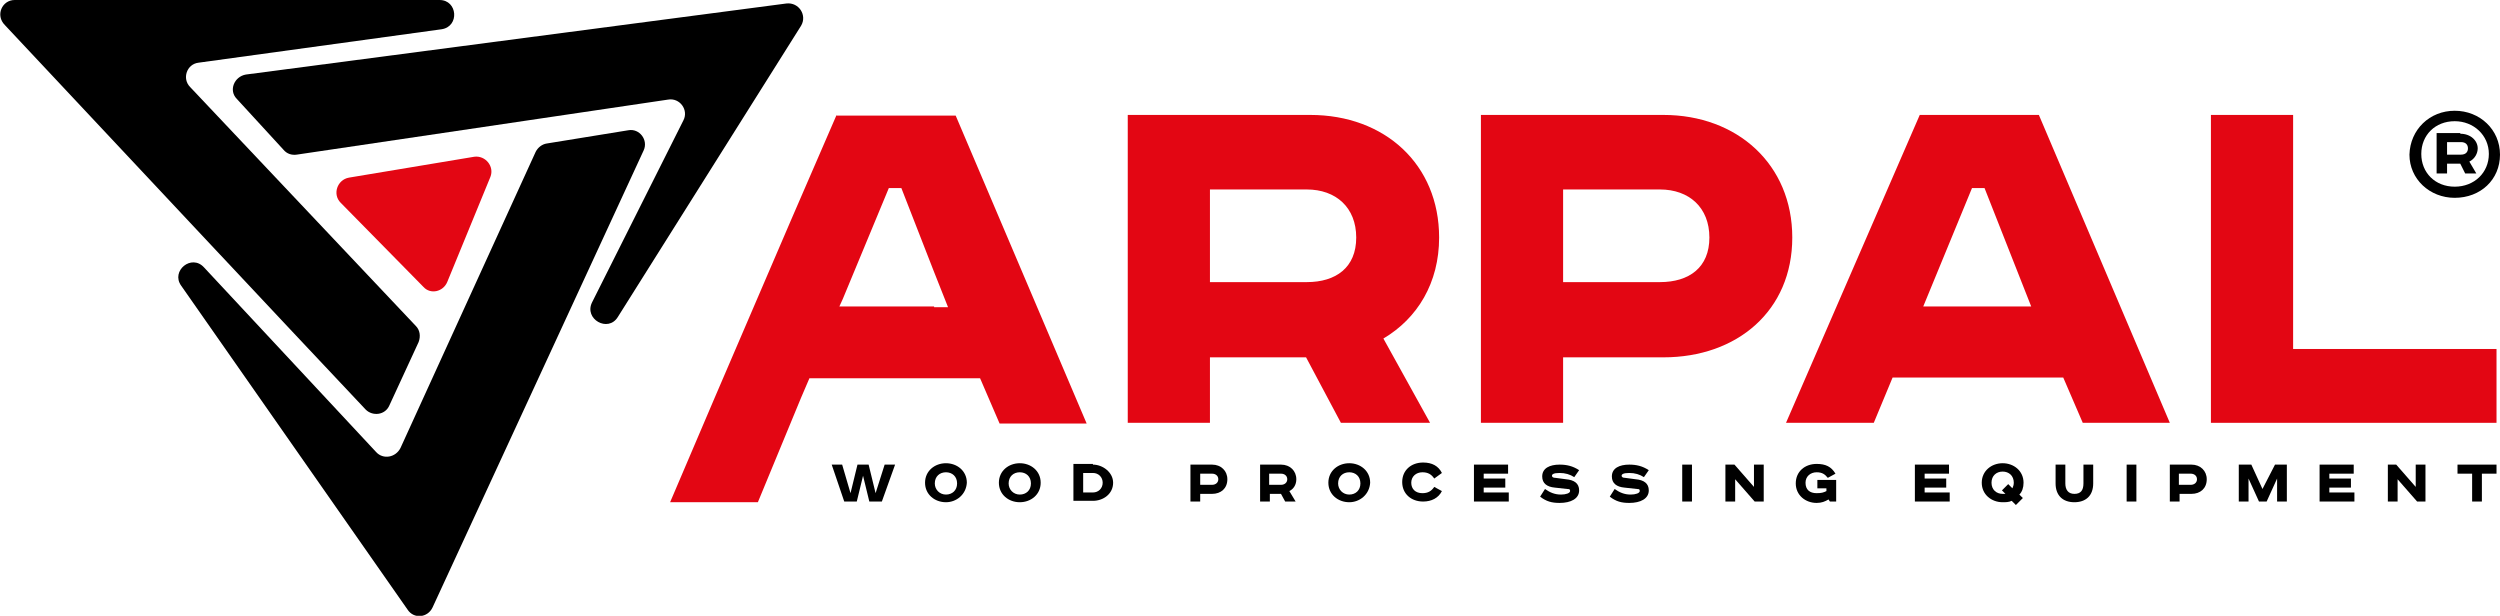 <svg class="logo__image" id="Слой_1" style="enable-background:new 0 0 358.9 88.4;" version="1.1" viewBox="0 0 358.9 88.4" x="0px" xml:space="preserve" xmlns="http://www.w3.org/2000/svg" xmlns:xlink="http://www.w3.org/1999/xlink" y="0px">
<style type="text/css">
	.st0{fill:#E30613;}
</style>
<g>
<g>
<g>
<g>
<path d="M120.9,66.7l1.2,4.1h0l1-4.1h1.6l1,4.1h0l1.3-4.1h1.5l-1.9,5.3h-1.8l-0.9-3.7l-0.9,3.7h-1.8l-1.8-5.3H120.9z"></path>
<path d="M135.8,72.1c-1.6,0-3-1.1-3-2.8c0-1.7,1.4-2.8,3-2.8c1.6,0,3,1.1,3,2.8C138.7,71,137.3,72.1,135.8,72.1z M135.8,71
					c0.9,0,1.6-0.6,1.6-1.6c0-1-0.7-1.6-1.6-1.6c-0.9,0-1.6,0.6-1.6,1.6C134.2,70.3,134.9,71,135.8,71z"></path>
<path d="M146.4,72.1c-1.6,0-3-1.1-3-2.8c0-1.7,1.4-2.8,3-2.8c1.6,0,3,1.1,3,2.8C149.4,71,148,72.1,146.4,72.1z M146.4,71
					c0.9,0,1.6-0.6,1.6-1.6c0-1-0.7-1.6-1.6-1.6c-0.9,0-1.6,0.6-1.6,1.6C144.8,70.3,145.5,71,146.4,71z"></path>
<path d="M156.9,66.7c1.4,0,2.9,1.1,2.9,2.6c0,1.6-1.4,2.6-2.9,2.6h-2.8v-5.3H156.9z M155.5,70.7h1.4c0.8,0,1.4-0.6,1.4-1.4
					c0-0.8-0.6-1.4-1.4-1.4h-1.4V70.7z"></path>
<path d="M174,66.7c1.3,0,2.2,0.9,2.2,2.1c0,1.3-0.9,2.1-2.2,2.1h-1.7V72h-1.4v-5.3H174z M172.3,69.6h1.7c0.5,0,0.9-0.3,0.9-0.8
					c0-0.5-0.4-0.8-0.9-0.8h-1.7V69.6z"></path>
<path d="M183.9,66.7c1.3,0,2.2,0.9,2.2,2.1c0,0.8-0.4,1.4-1,1.7L186,72h-1.5l-0.6-1.1h-1.6V72h-1.4v-5.3H183.9z M182.2,69.6h1.7
					c0.5,0,0.9-0.3,0.9-0.8c0-0.5-0.4-0.8-0.9-0.8h-1.7V69.6z"></path>
<path d="M193.7,72.1c-1.6,0-3-1.1-3-2.8c0-1.7,1.4-2.8,3-2.8c1.6,0,3,1.1,3,2.8C196.6,71,195.2,72.1,193.7,72.1z M193.7,71
					c0.9,0,1.6-0.6,1.6-1.6c0-1-0.7-1.6-1.6-1.6c-0.9,0-1.6,0.6-1.6,1.6C192.1,70.3,192.8,71,193.7,71z"></path>
<path d="M205.9,68.7c-0.4-0.6-0.9-0.9-1.7-0.9c-0.9,0-1.6,0.6-1.6,1.5c0,0.9,0.6,1.5,1.6,1.5c0.8,0,1.3-0.3,1.7-0.9l1.1,0.6
					c-0.5,1-1.5,1.5-2.7,1.5c-1.7,0-3-1.1-3-2.8c0-1.7,1.3-2.8,3-2.8c1.3,0,2.2,0.5,2.7,1.5L205.9,68.7z"></path>
<path d="M216.5,66.7V68h-3.5v0.7h3.1V70h-3.1v0.7h3.6V72h-5v-5.3H216.5z"></path>
<path d="M226,68.5c-0.6-0.4-1.3-0.6-2.1-0.6c-0.9,0-1.1,0.2-1.1,0.4c0,0.2,0.2,0.3,0.5,0.3l1.5,0.2c1.2,0.1,1.9,0.6,1.9,1.6
					c0,1.2-1.2,1.8-2.8,1.8c-1.1,0-1.9-0.2-2.8-0.9l0.7-1.1c0.7,0.5,1.4,0.8,2.3,0.8c0.7,0,1.3-0.2,1.3-0.5c0-0.2,0-0.3-0.4-0.3
					l-1.8-0.2c-1.1-0.1-1.8-0.6-1.8-1.6c0-1.2,1.1-1.7,2.5-1.7c1,0,1.9,0.2,2.8,0.8L226,68.5z"></path>
<path d="M236,68.5c-0.6-0.4-1.3-0.6-2.1-0.6c-0.9,0-1.1,0.2-1.1,0.4c0,0.2,0.2,0.3,0.5,0.3l1.5,0.2c1.2,0.1,1.9,0.6,1.9,1.6
					c0,1.2-1.2,1.8-2.8,1.8c-1.1,0-1.9-0.2-2.8-0.9l0.7-1.1c0.7,0.5,1.4,0.8,2.3,0.8c0.7,0,1.3-0.2,1.3-0.5c0-0.2,0-0.3-0.4-0.3
					l-1.8-0.2c-1.1-0.1-1.8-0.6-1.8-1.6c0-1.2,1.1-1.7,2.5-1.7c1,0,1.9,0.2,2.8,0.8L236,68.5z"></path>
<path d="M242.9,66.7V72h-1.4v-5.3H242.9z"></path>
<path d="M249,66.7l2.8,3.2v-3.2h1.4V72h-1.3l-2.8-3.2V72h-1.4v-5.3H249z"></path>
<path d="M263.6,68.9V72h-0.9l-0.2-0.3c-0.5,0.3-1,0.5-1.7,0.5c-1.6,0-3-1.1-3-2.8c0-1.7,1.3-2.8,3-2.8c1.3,0,2.1,0.4,2.7,1.4
					l-1.1,0.6c-0.4-0.5-0.8-0.8-1.6-0.8c-0.9,0-1.6,0.6-1.6,1.5c0,1,0.6,1.5,1.6,1.5c0.7,0,1-0.1,1.4-0.3v-0.4l-1.3,0v-1.2H263.6z"></path>
<path d="M279.8,66.7V68h-3.5v0.7h3.1V70h-3.1v0.7h3.6V72h-5v-5.3H279.8z"></path>
<path d="M289.4,72.5l-0.6-0.6c-0.4,0.2-0.9,0.2-1.3,0.2c-1.6,0-3-1.1-3-2.8c0-1.7,1.4-2.8,3-2.8c1.6,0,3,1.1,3,2.8
					c0,0.7-0.2,1.3-0.6,1.7l0.5,0.5L289.4,72.5z M288.9,70.1c0.1-0.2,0.2-0.5,0.2-0.8c0-1-0.7-1.6-1.6-1.6c-0.9,0-1.6,0.6-1.6,1.6
					c0,1,0.7,1.6,1.6,1.6c0.1,0,0.2,0,0.4,0l-0.5-0.5l0.9-0.9L288.9,70.1z"></path>
<path d="M296.5,66.7v2.7c0,0.9,0.4,1.5,1.3,1.5c0.9,0,1.3-0.5,1.3-1.5v-2.7h1.4v2.7c0,1.8-1.1,2.7-2.7,2.7c-1.7,0-2.7-1-2.7-2.7
					v-2.7H296.5z"></path>
<path d="M306.7,66.7V72h-1.4v-5.3H306.7z"></path>
<path d="M314.6,66.7c1.3,0,2.2,0.9,2.2,2.1c0,1.3-0.9,2.1-2.2,2.1h-1.7V72h-1.4v-5.3H314.6z M312.8,69.6h1.7
					c0.5,0,0.9-0.3,0.9-0.8c0-0.5-0.4-0.8-0.9-0.8h-1.7V69.6z"></path>
<path d="M323.2,66.7l1.6,3.5h0l1.8-3.5h1.7V72h-1.4v-3.3l-1.5,3.3h-1.1l-1.5-3.3V72h-1.4v-5.3H323.2z"></path>
<path d="M337.9,66.7V68h-3.5v0.7h3.1V70h-3.1v0.7h3.6V72h-5v-5.3H337.9z"></path>
<path d="M344,66.7l2.8,3.2v-3.2h1.4V72H347l-2.8-3.2V72h-1.4v-5.3H344z"></path>
<path d="M358.4,66.7V68h-2.1v4h-1.4v-4h-2.1v-1.3H358.4z"></path>
</g>
</g>
<path class="st0" d="M120.1,16.5L120.1,16.5l-6.5,15l-11,25.6l-6.4,15h12.6l6.2-15l1.2-2.8h4.8h13.1h6.6l2.8,6.5H156l-18.8-44.2
			H120.1z M134.1,44H121h-0.5l0.5-1.1l6.6-15.9h1.8l4.6,11.8l2.1,5.3H134.1z"></path>
<path class="st0" d="M206.6,34.1c0-10.5-7.8-17.6-18.5-17.6h-26.2v44.2h11.8v-9.4h13.8l5,9.4h12.8l-6.7-12.1
			C203.5,45.7,206.6,40.6,206.6,34.1z M187.6,40.5h-13.9V27.2h13.9c4.2,0,7.1,2.6,7.1,6.9C194.7,38.4,191.8,40.5,187.6,40.5z"></path>
<path class="st0" d="M238.8,16.5h-26.2v44.2h11.8v-9.4h14.4c10.6,0,18.5-6.7,18.5-17.2S249.4,16.5,238.8,16.5z M238.3,40.5h-13.9
			V27.2h13.9c4.2,0,7.1,2.6,7.1,6.9C245.4,38.4,242.5,40.5,238.3,40.5z"></path>
<path class="st0" d="M275.6,16.5l-19.2,44.2H269l2.7-6.5h24.5l2.8,6.5h12.5l-18.8-44.2H275.6z M276.1,44l7-17h1.8l6.7,17H276.1z"></path>
<polygon class="st0" points="329.2,50.1 329.2,16.5 317.4,16.5 317.4,60.7 358.4,60.7 358.4,50.1 		"></polygon>
<g>
<path d="M352.4,15.9c3.6,0,6.5,2.7,6.5,6.3c0,3.6-2.8,6.2-6.5,6.2c-3.6,0-6.5-2.7-6.5-6.2C346,18.6,348.8,15.9,352.4,15.9z
				 M352.4,26.8c2.8,0,4.9-2,4.9-4.7c0-2.7-2.2-4.7-4.9-4.7c-2.8,0-4.8,2-4.8,4.7C347.6,24.8,349.6,26.8,352.4,26.8z M353.2,19.2
				c1.5,0,2.5,1,2.5,2.1c0,0.7-0.4,1.5-1.2,1.9l1,1.7h-1.6l-0.7-1.4h-1.9v1.4h-1.5v-5.8H353.2z M351.3,22.2h2c0.7,0,1-0.4,1-0.9
				c0-0.5-0.3-0.9-1-0.9h-2V22.2z"></path>
</g>
</g>
<g>
<path d="M35.3,10.7l77.6-10.2c1.8-0.2,3,1.7,2.1,3.2L88.7,45.5c-1.4,2.3-4.9,0.3-3.7-2.1l13.1-26.1c0.8-1.5-0.5-3.3-2.2-3
			l-53.3,7.9c-0.7,0.1-1.4-0.1-1.9-0.7L34,14.2C32.8,13,33.6,11,35.3,10.7z"></path>
<path d="M2.1,0l61,0c2.6,0,2.9,3.8,0.3,4.2L28.5,9c-1.7,0.2-2.4,2.3-1.2,3.5l32.4,34.3c0.6,0.6,0.7,1.5,0.4,2.3l-4.2,9.1
			c-0.6,1.4-2.4,1.6-3.4,0.6c-8.7-9.2-41.3-44-51.8-55.2C-0.7,2.2,0.3,0,2.1,0z"></path>
<path d="M92.4,21.6L62.1,87.2c-0.7,1.5-2.7,1.7-3.6,0.3L26,41c-1.5-2.1,1.5-4.6,3.3-2.6L54,64.9c1,1.1,2.8,0.8,3.5-0.6l19.4-42.5
			c0.3-0.6,0.9-1.1,1.6-1.2l11.7-1.9C91.8,18.4,93.1,20.1,92.4,21.6z"></path>
<path class="st0" d="M70.4,25.4l-6.2,15.1c-0.6,1.4-2.4,1.8-3.4,0.7L48.9,29.1c-1.2-1.2-0.5-3.3,1.2-3.6l18-3
			C69.7,22.3,71,23.9,70.4,25.4z"></path>
</g>
</g>
</svg>